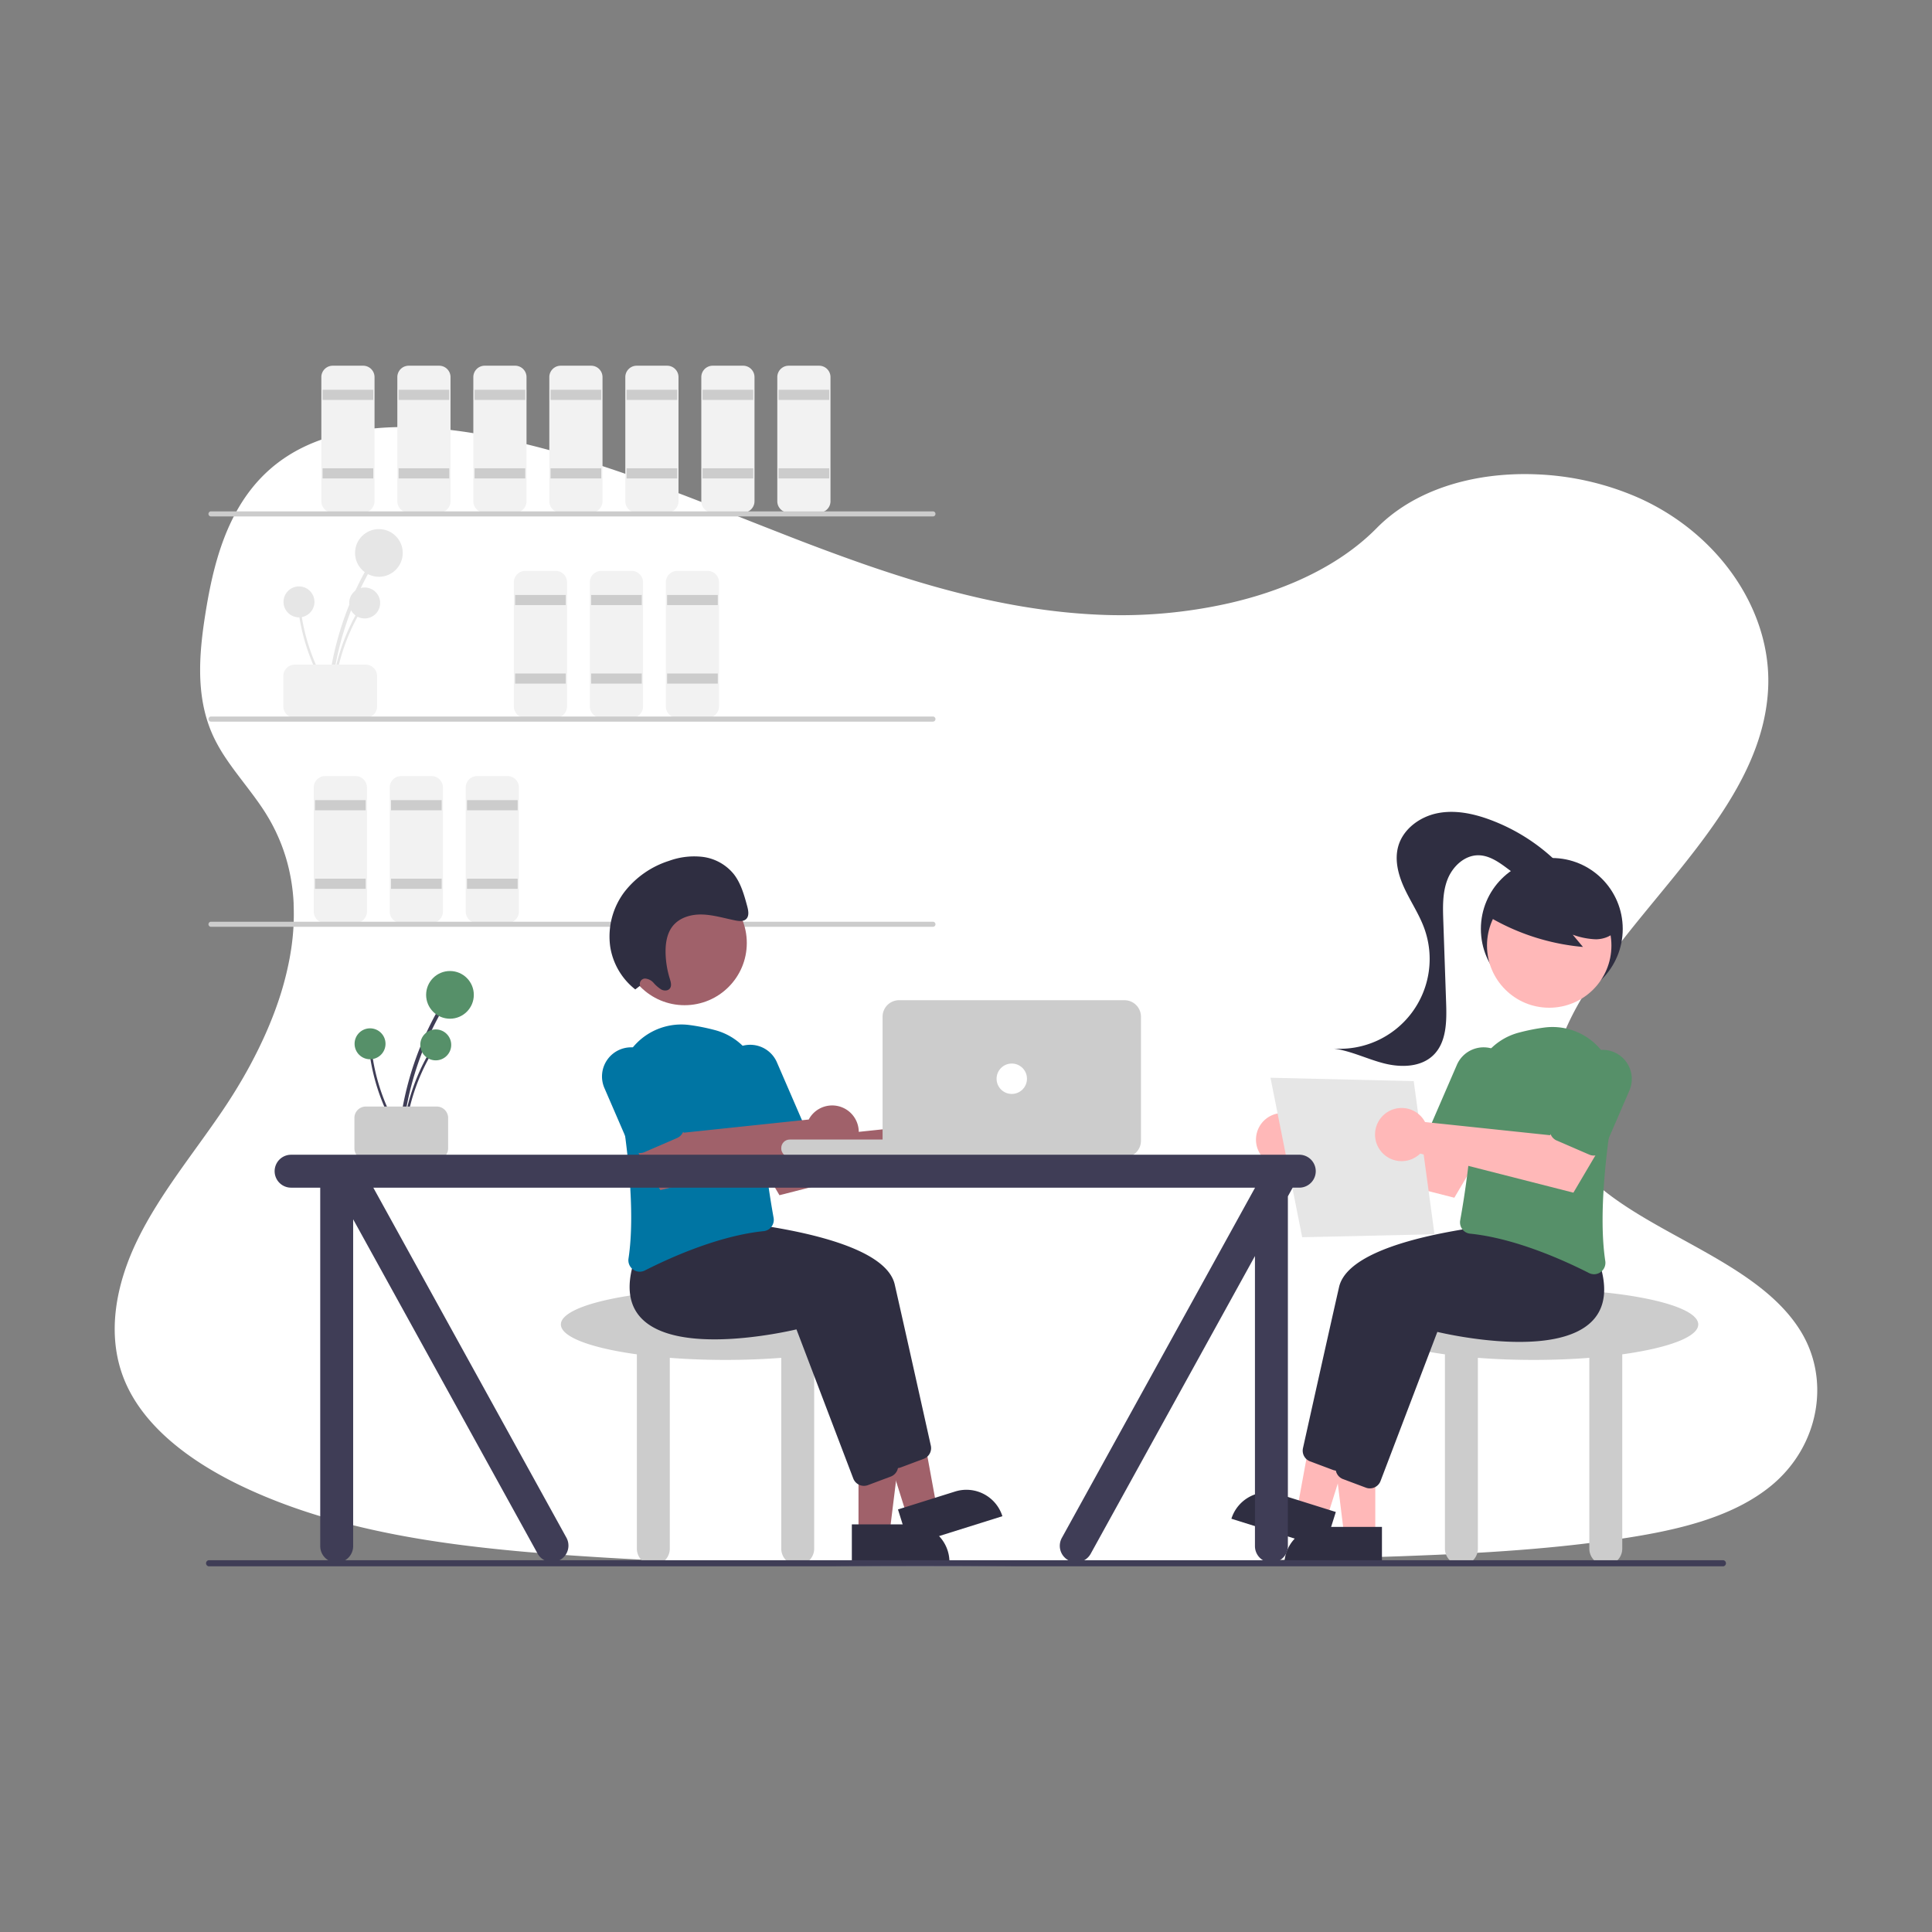 <svg xmlns="http://www.w3.org/2000/svg" xmlns:xlink="http://www.w3.org/1999/xlink" width="800" height="800" viewBox="0 0 800 800">
  <rect x="0" y="0" width="800" height="800" fill="#808080" stroke="none"/>
  <defs>
    <clipPath id="clip-_109">
      <rect width="800" height="800"/>
    </clipPath>
  </defs>
  <g id="_109" data-name="109" clip-path="url(#clip-_109)">
    <g id="Group_273" data-name="Group 273">
      <g id="Component_1_123" data-name="Component 1 – 123" transform="translate(47.512 176.832)">
        <path id="Path_168" data-name="Path 168" d="M798.2,560.6c-7.681,6.368-16.954,10.907-26.968,14.266q-2.186.747-4.434,1.4c-3.868,1.152-7.828,2.151-11.822,3.024-1.969.44-3.952.845-5.935,1.222-3.373.649-6.759,1.229-10.125,1.76-12.492,1.962-25.068,3.415-37.707,4.518q-5.845.517-11.7.929l-1.557.112-2.793.189-1.718.112c-2.612.175-5.223.328-7.828.475-10.439.587-20.893,1.013-31.346,1.4-7.681.265-15.285.489-22.924.7l-15.537.454-4.015.119-1.76.049q-6.9.209-13.812.4l-1.3.035-4.05.119-7.681.209-2.29.063-2.095.056c-48.761,1.313-97.557,2.269-146.289,1.857q-5.852-.042-11.7-.126c-36.185-.468-72.328-1.732-108.408-4.19-12.681-.866-25.445-1.913-38.14-3.359q-5.866-.663-11.7-1.445c-31.185-4.19-61.6-11.256-88.849-24.44-20.522-9.951-39.467-24.1-47.413-42.937-8.023-19.007-3.778-40.354,5.384-58.984s22.945-35.326,34.83-52.832c4.085-6.026,7.946-12.3,11.445-18.756.209-.391.426-.789.628-1.18q2.688-5.049,5.07-10.223h0q2.262-4.93,4.19-9.957.58-1.5,1.11-3c.042-.112.084-.223.119-.335s.091-.251.133-.377a129.277,129.277,0,0,0,5.265-19.461l.168-.922c.077-.44.154-.873.223-1.313s.133-.817.2-1.229h0a96.363,96.363,0,0,0,1.082-18.749v-.7a79.561,79.561,0,0,0-1.047-9.587h0c-.042-.272-.084-.538-.14-.8a75.079,75.079,0,0,0-3.68-13.337c-.07-.189-.147-.384-.223-.58a.784.784,0,0,0-.1-.258c-.524-1.334-1.082-2.653-1.7-3.973h0c-.1-.223-.209-.454-.314-.7h0c-.2-.426-.4-.852-.621-1.271h0q-1.473-3.01-3.282-5.942c-1.4-2.325-2.982-4.6-4.609-6.836l-.23-.314-.189-.265c-2.137-2.912-4.371-5.775-6.55-8.666-1.711-2.255-3.387-4.525-4.958-6.836l-.279-.419a69.654,69.654,0,0,1-5.083-8.749c-.293-.621-.58-1.243-.845-1.871-.475-1.1-.915-2.214-1.306-3.331-5.363-15.153-3.736-31.7-1.159-47.483,3.82-23.448,10.928-48.719,32.931-63.355,19.21-12.785,45.207-14.28,69.828-11.172,3.945.489,7.849,1.1,11.7,1.795l2.095.4c31.143,5.97,60.6,16.542,89.687,27.861,6.794,2.646,13.575,5.335,20.348,8.009Q384.373,165,392.32,168.1q9.182,3.575,18.5,6.983,5.824,2.137,11.7,4.19,9.42,3.275,18.965,6.222,6.759,2.095,13.589,3.945c21.647,5.893,43.852,9.978,66.581,10.767a203.394,203.394,0,0,0,51.54-4.776c3.945-.894,7.856-1.92,11.7-3.079a152.22,152.22,0,0,0,15.781-5.719c12.995-5.586,24.677-12.96,33.922-22.345l.077-.077c13.693-13.889,33.769-20.948,54.8-22.128a114.611,114.611,0,0,1,11.7-.063,116.1,116.1,0,0,1,42.372,9.916c33.266,15.083,54.78,47.015,53.16,78.905-2.353,46.422-47.106,82.055-73.808,122.667-1.885,2.863-3.68,5.817-5.349,8.833-.615,1.1-1.2,2.214-1.774,3.331-6.578,12.848-10.53,26.723-8.379,40.053a42.77,42.77,0,0,0,1.7,6.92c.328.985.7,1.969,1.11,2.947A54.81,54.81,0,0,0,724.093,434.6a94.977,94.977,0,0,0,8.54,6.941c24.915,18.113,61,29.537,76.943,54.284C822.913,516.348,817.983,544.174,798.2,560.6Z" transform="translate(-112.078 -122.422)" fill="#fff"/>
      </g>
      <g id="Group_272" data-name="Group 272" transform="translate(23.326 151.434)">
        <path id="Path_3343" data-name="Path 3343" d="M341.246,344.874a128.011,128.011,0,0,1,10.595-40.4q2.391-5.342,5.264-10.448a.78.78,0,0,0-1.346-.787,129.782,129.782,0,0,0-14.441,39.84q-1.084,5.857-1.63,11.8c-.092,1,1.467.992,1.559,0Z" transform="translate(-227.313 -209.12)" fill="#e6e6e6"/>
        <circle id="Ellipse_775" data-name="Ellipse 775" cx="9.875" cy="9.875" r="9.875" transform="translate(123.693 67.655)" fill="#e6e6e6"/>
        <path id="Path_3344" data-name="Path 3344" d="M342.183,344.272a83.047,83.047,0,0,1,6.873-26.21q1.551-3.465,3.415-6.778a.506.506,0,0,0-.873-.51,84.2,84.2,0,0,0-9.369,25.846q-.7,3.8-1.057,7.653c-.06.648.952.644,1.012,0Z" transform="translate(-227.241 -208.256)" fill="#e6e6e6"/>
        <circle id="Ellipse_776" data-name="Ellipse 776" cx="6.406" cy="6.406" r="6.406" transform="translate(121.275 91.837)" fill="#e6e6e6"/>
        <path id="Path_3345" data-name="Path 3345" d="M341.534,343.65a83.048,83.048,0,0,1-10.7-24.894q-.908-3.686-1.477-7.445a.506.506,0,0,0-1,.135,84.2,84.2,0,0,0,8.51,26.142q1.782,3.428,3.873,6.684c.351.548,1.147-.078.8-.622Z" transform="translate(-227.868 -208.239)" fill="#e6e6e6"/>
        <circle id="Ellipse_777" data-name="Ellipse 777" cx="6.406" cy="6.406" r="6.406" transform="translate(94.071 91.387)" fill="#e6e6e6"/>
        <path id="Path_3346" data-name="Path 3346" d="M322.169,348.333V335.746a4.725,4.725,0,0,1,4.72-4.72h29.37a4.725,4.725,0,0,1,4.72,4.72v12.587a4.725,4.725,0,0,1-4.72,4.72h-29.37a4.725,4.725,0,0,1-4.72-4.72Z" transform="translate(-228.17 -207.254)" fill="#f2f2f2"/>
        <path id="Path_3347" data-name="Path 3347" d="M354.476,273.863H341.889a4.725,4.725,0,0,1-4.72-4.72v-51.4a4.725,4.725,0,0,1,4.72-4.72h12.587a4.725,4.725,0,0,1,4.72,4.72v51.4A4.725,4.725,0,0,1,354.476,273.863Z" transform="translate(-227.436 -213.026)" fill="#f2f2f2"/>
        <rect id="Rectangle_376" data-name="Rectangle 376" width="20.978" height="4.196" transform="translate(110.257 9.965)" fill="#ccc"/>
        <rect id="Rectangle_377" data-name="Rectangle 377" width="20.978" height="4.196" transform="translate(110.257 42.481)" fill="#ccc"/>
        <path id="Path_3348" data-name="Path 3348" d="M384.476,273.863H371.889a4.725,4.725,0,0,1-4.72-4.72v-51.4a4.725,4.725,0,0,1,4.72-4.72h12.587a4.725,4.725,0,0,1,4.72,4.72v51.4A4.725,4.725,0,0,1,384.476,273.863Z" transform="translate(-225.969 -213.026)" fill="#f2f2f2"/>
        <rect id="Rectangle_378" data-name="Rectangle 378" width="20.978" height="4.196" transform="translate(141.725 9.965)" fill="#ccc"/>
        <rect id="Rectangle_379" data-name="Rectangle 379" width="20.978" height="4.196" transform="translate(141.725 42.481)" fill="#ccc"/>
        <path id="Path_3349" data-name="Path 3349" d="M414.476,273.863H401.889a4.725,4.725,0,0,1-4.72-4.72v-51.4a4.725,4.725,0,0,1,4.72-4.72h12.587a4.725,4.725,0,0,1,4.72,4.72v51.4A4.725,4.725,0,0,1,414.476,273.863Z" transform="translate(-224.501 -213.026)" fill="#f2f2f2"/>
        <rect id="Rectangle_380" data-name="Rectangle 380" width="20.978" height="4.196" transform="translate(173.192 9.965)" fill="#ccc"/>
        <rect id="Rectangle_381" data-name="Rectangle 381" width="20.978" height="4.196" transform="translate(173.192 42.481)" fill="#ccc"/>
        <path id="Path_3350" data-name="Path 3350" d="M430.476,354.863H417.889a4.725,4.725,0,0,1-4.72-4.72v-51.4a4.725,4.725,0,0,1,4.72-4.72h12.587a4.725,4.725,0,0,1,4.72,4.72v51.4A4.725,4.725,0,0,1,430.476,354.863Z" transform="translate(-223.719 -209.064)" fill="#f2f2f2"/>
        <rect id="Rectangle_382" data-name="Rectangle 382" width="20.978" height="4.196" transform="translate(189.975 94.927)" fill="#ccc"/>
        <rect id="Rectangle_383" data-name="Rectangle 383" width="20.978" height="4.196" transform="translate(189.975 127.443)" fill="#ccc"/>
        <path id="Path_3351" data-name="Path 3351" d="M460.476,354.863H447.889a4.725,4.725,0,0,1-4.72-4.72v-51.4a4.725,4.725,0,0,1,4.72-4.72h12.587a4.725,4.725,0,0,1,4.72,4.72v51.4A4.725,4.725,0,0,1,460.476,354.863Z" transform="translate(-222.251 -209.064)" fill="#f2f2f2"/>
        <rect id="Rectangle_384" data-name="Rectangle 384" width="20.978" height="4.196" transform="translate(221.442 94.927)" fill="#ccc"/>
        <rect id="Rectangle_385" data-name="Rectangle 385" width="20.978" height="4.196" transform="translate(221.442 127.443)" fill="#ccc"/>
        <path id="Path_3352" data-name="Path 3352" d="M490.476,354.863H477.889a4.725,4.725,0,0,1-4.72-4.72v-51.4a4.725,4.725,0,0,1,4.72-4.72h12.587a4.725,4.725,0,0,1,4.72,4.72v51.4A4.726,4.726,0,0,1,490.476,354.863Z" transform="translate(-220.784 -209.064)" fill="#f2f2f2"/>
        <rect id="Rectangle_386" data-name="Rectangle 386" width="20.978" height="4.196" transform="translate(252.91 94.927)" fill="#ccc"/>
        <rect id="Rectangle_387" data-name="Rectangle 387" width="20.978" height="4.196" transform="translate(252.91 127.443)" fill="#ccc"/>
        <path id="Path_3353" data-name="Path 3353" d="M351.476,435.863H338.889a4.725,4.725,0,0,1-4.72-4.72v-51.4a4.725,4.725,0,0,1,4.72-4.72h12.587a4.725,4.725,0,0,1,4.72,4.72v51.4a4.725,4.725,0,0,1-4.72,4.72Z" transform="translate(-227.583 -205.102)" fill="#f2f2f2"/>
        <rect id="Rectangle_388" data-name="Rectangle 388" width="20.978" height="4.196" transform="translate(107.111 179.889)" fill="#ccc"/>
        <rect id="Rectangle_389" data-name="Rectangle 389" width="20.978" height="4.196" transform="translate(107.111 212.405)" fill="#ccc"/>
        <path id="Path_3354" data-name="Path 3354" d="M381.476,435.863H368.889a4.725,4.725,0,0,1-4.72-4.72v-51.4a4.725,4.725,0,0,1,4.72-4.72h12.587a4.725,4.725,0,0,1,4.72,4.72v51.4a4.725,4.725,0,0,1-4.72,4.72Z" transform="translate(-226.116 -205.102)" fill="#f2f2f2"/>
        <rect id="Rectangle_390" data-name="Rectangle 390" width="20.978" height="4.196" transform="translate(138.578 179.889)" fill="#ccc"/>
        <rect id="Rectangle_391" data-name="Rectangle 391" width="20.978" height="4.196" transform="translate(138.578 212.405)" fill="#ccc"/>
        <path id="Path_3355" data-name="Path 3355" d="M411.476,435.863H398.889a4.726,4.726,0,0,1-4.72-4.72v-51.4a4.726,4.726,0,0,1,4.72-4.72h12.587a4.725,4.725,0,0,1,4.72,4.72v51.4a4.725,4.725,0,0,1-4.72,4.72Z" transform="translate(-224.648 -205.102)" fill="#f2f2f2"/>
        <rect id="Rectangle_392" data-name="Rectangle 392" width="20.978" height="4.196" transform="translate(170.046 179.889)" fill="#ccc"/>
        <rect id="Rectangle_393" data-name="Rectangle 393" width="20.978" height="4.196" transform="translate(170.046 212.405)" fill="#ccc"/>
        <path id="Path_3356" data-name="Path 3356" d="M444.476,273.863H431.889a4.725,4.725,0,0,1-4.72-4.72v-51.4a4.725,4.725,0,0,1,4.72-4.72h12.587a4.725,4.725,0,0,1,4.72,4.72v51.4A4.725,4.725,0,0,1,444.476,273.863Z" transform="translate(-223.034 -213.026)" fill="#f2f2f2"/>
        <rect id="Rectangle_394" data-name="Rectangle 394" width="20.978" height="4.196" transform="translate(204.66 9.965)" fill="#ccc"/>
        <rect id="Rectangle_395" data-name="Rectangle 395" width="20.978" height="4.196" transform="translate(204.66 42.481)" fill="#ccc"/>
        <path id="Path_3357" data-name="Path 3357" d="M474.476,273.863H461.889a4.725,4.725,0,0,1-4.72-4.72v-51.4a4.725,4.725,0,0,1,4.72-4.72h12.587a4.725,4.725,0,0,1,4.72,4.72v51.4a4.725,4.725,0,0,1-4.72,4.72Z" transform="translate(-221.567 -213.026)" fill="#f2f2f2"/>
        <rect id="Rectangle_396" data-name="Rectangle 396" width="20.978" height="4.196" transform="translate(236.127 9.965)" fill="#ccc"/>
        <rect id="Rectangle_397" data-name="Rectangle 397" width="20.978" height="4.196" transform="translate(236.127 42.481)" fill="#ccc"/>
        <path id="Path_3358" data-name="Path 3358" d="M504.476,273.863H491.889a4.725,4.725,0,0,1-4.72-4.72v-51.4a4.725,4.725,0,0,1,4.72-4.72h12.587a4.725,4.725,0,0,1,4.72,4.72v51.4a4.725,4.725,0,0,1-4.72,4.72Z" transform="translate(-220.099 -213.026)" fill="#f2f2f2"/>
        <rect id="Rectangle_398" data-name="Rectangle 398" width="20.978" height="4.196" transform="translate(267.595 9.965)" fill="#ccc"/>
        <rect id="Rectangle_399" data-name="Rectangle 399" width="20.978" height="4.196" transform="translate(267.595 42.481)" fill="#ccc"/>
        <path id="Path_3359" data-name="Path 3359" d="M534.476,273.863H521.889a4.725,4.725,0,0,1-4.72-4.72v-51.4a4.725,4.725,0,0,1,4.72-4.72h12.587a4.725,4.725,0,0,1,4.72,4.72v51.4A4.725,4.725,0,0,1,534.476,273.863Z" transform="translate(-218.632 -213.026)" fill="#f2f2f2"/>
        <rect id="Rectangle_400" data-name="Rectangle 400" width="20.978" height="4.196" transform="translate(299.062 9.965)" fill="#ccc"/>
        <rect id="Rectangle_401" data-name="Rectangle 401" width="20.978" height="4.196" transform="translate(299.062 42.481)" fill="#ccc"/>
        <path id="Path_3360" data-name="Path 3360" d="M592.6,272.624H293.659a1.049,1.049,0,1,1,0-2.1H592.6a1.049,1.049,0,0,1,0,2.1Z" transform="translate(-229.616 -210.213)" fill="#ccc"/>
        <path id="Path_3361" data-name="Path 3361" d="M592.6,353.624H293.659a1.049,1.049,0,1,1,0-2.1H592.6a1.049,1.049,0,0,1,0,2.1Z" transform="translate(-229.616 -206.251)" fill="#ccc"/>
        <path id="Path_3362" data-name="Path 3362" d="M592.6,434.624H293.659a1.049,1.049,0,1,1,0-2.1H592.6a1.049,1.049,0,0,1,0,2.1Z" transform="translate(-229.616 -202.289)" fill="#ccc"/>
        <path id="Path_3363" data-name="Path 3363" d="M568.091,592.193c0-8.11-30.525-14.685-68.179-14.685s-68.179,6.575-68.179,14.685c0,5.2,12.55,9.761,31.467,12.371v80.458a6.818,6.818,0,1,0,13.636,0V606.013c7.208.558,14.975.864,23.076.864s15.868-.306,23.076-.864v79.008a6.818,6.818,0,1,0,13.636,0V604.564C555.542,601.954,568.091,597.39,568.091,592.193Z" transform="translate(-222.811 -195.197)" fill="#ccc"/>
        <path id="Path_3364" data-name="Path 3364" d="M319.563,463.219h12.86l6.117-49.6H319.561Z" transform="translate(12.599 20.232)" fill="#a0616a"/>
        <path id="Path_3365" data-name="Path 3365" d="M0,0H40.415V15.615h-24.8A15.615,15.615,0,0,1,0,0H0Z" transform="translate(369.82 495.393) rotate(179.997)" fill="#2f2e41"/>
        <path id="Path_3366" data-name="Path 3366" d="M339.394,456.536l12.269-3.851-9.012-49.157-18.108,5.682Z" transform="translate(12.842 19.739)" fill="#a0616a"/>
        <path id="Path_3367" data-name="Path 3367" d="M0,0H40.415V15.615h-24.8A15.615,15.615,0,0,1,0,0H0Z" transform="translate(391.743 476.394) rotate(162.577)" fill="#2f2e41"/>
        <path id="Path_3368" data-name="Path 3368" d="M564.48,650.018l-23.524-61.751c-5.278,1.239-49.537,11.033-64.36-4.75-5.08-5.409-6.071-13.247-2.945-23.294l8.651-10.871.269.014c3.271.172,80.174,4.482,85.446,27.679,4.445,19.556,12.563,56.018,14.944,66.727a4.737,4.737,0,0,1-2.952,5.437l-9.46,3.547a4.679,4.679,0,0,1-1.649.3,4.734,4.734,0,0,1-4.419-3.039Z" transform="translate(-220.848 -196.574)" fill="#2f2e41"/>
        <path id="Path_3369" data-name="Path 3369" d="M551.48,657.018l-23.524-61.751c-5.278,1.239-49.537,11.032-64.36-4.75-5.08-5.409-6.071-13.247-2.945-23.294l8.651-10.871.269.014c3.271.172,80.174,4.482,85.446,27.679,4.445,19.556,12.562,56.018,14.944,66.727a4.737,4.737,0,0,1-2.952,5.437l-9.46,3.547a4.68,4.68,0,0,1-1.649.3,4.734,4.734,0,0,1-4.419-3.039Z" transform="translate(-221.483 -196.232)" fill="#2f2e41"/>
        <path id="Path_3370" data-name="Path 3370" d="M581.059,511.405a11.042,11.042,0,0,0-.928,1.47l-51.733,5.45-7.447-10.21-16.878,9.225L518.7,542.117l63.446-16.177a11.009,11.009,0,1,0-1.087-14.535Z" transform="translate(-219.272 -198.644)" fill="#a0616a"/>
        <path id="Path_3371" data-name="Path 3371" d="M460.532,574.557A4.727,4.727,0,0,1,458.624,570c2.919-19.24-.439-46.8-3.771-66.535a26.008,26.008,0,0,1,28.907-30.169,83.779,83.779,0,0,1,10.4,2.05h0a25.8,25.8,0,0,1,19.491,25.665c-.5,19.042,3.369,42.8,5.054,52.132a4.74,4.74,0,0,1-.875,3.682,4.607,4.607,0,0,1-3.247,1.836c-18.679,1.906-38.823,11.016-49.167,16.276a4.722,4.722,0,0,1-2.15.525A4.645,4.645,0,0,1,460.532,574.557Z" transform="translate(-221.698 -200.305)" fill="#0075a3"/>
        <path id="Path_3372" data-name="Path 3372" d="M508.974,524.54a4.689,4.689,0,0,1-2.595-2.515L495.962,497.96a12.062,12.062,0,0,1,22.14-9.583l10.417,24.065a4.726,4.726,0,0,1-2.457,6.206l-13.476,5.834a4.687,4.687,0,0,1-3.612.057Z" transform="translate(-219.718 -199.913)" fill="#0075a3"/>
        <path id="Path_3373" data-name="Path 3373" d="M534.059,509.405a11.046,11.046,0,0,0-.928,1.47l-51.733,5.45-7.447-10.21-16.878,9.225L471.7,540.117l63.446-16.177a11.009,11.009,0,1,0-1.087-14.535Z" transform="translate(-221.571 -198.742)" fill="#a0616a"/>
        <path id="Path_3374" data-name="Path 3374" d="M461.974,525.54a4.689,4.689,0,0,1-2.595-2.515L448.962,498.96a12.062,12.062,0,1,1,22.14-9.583l10.417,24.065a4.726,4.726,0,0,1-2.457,6.206l-13.476,5.834a4.687,4.687,0,0,1-3.612.057Z" transform="translate(-222.017 -199.864)" fill="#0075a3"/>
        <circle id="Ellipse_778" data-name="Ellipse 778" cx="25.762" cy="25.762" r="25.762" transform="translate(234.384 213.276)" fill="#a0616a"/>
        <path id="Path_3375" data-name="Path 3375" d="M463.6,460.27a2.239,2.239,0,0,1,1.947-2.957,5.171,5.171,0,0,1,3.646,1.8,14.51,14.51,0,0,0,3.221,2.766c1.246.628,2.936.539,3.647-.659.667-1.125.21-2.631-.194-3.937a38.714,38.714,0,0,1-1.71-10.248c-.116-3.881.431-7.932,2.58-10.959,2.773-3.907,7.732-5.39,12.425-5.283s9.31,1.556,13.958,2.472c1.6.316,3.491.478,4.564-.766,1.141-1.323.722-3.463.237-5.249-1.26-4.633-2.6-9.424-5.523-13.166a19.823,19.823,0,0,0-12.651-7.122,30.354,30.354,0,0,0-14.121,1.6,37.862,37.862,0,0,0-18.548,12.921,30.666,30.666,0,0,0-5.851,22.657A27.972,27.972,0,0,0,461.6,461.821Z" transform="translate(-221.872 -203.551)" fill="#2f2e41"/>
        <path id="Path_3376" data-name="Path 3376" d="M369.3,519.327a128.012,128.012,0,0,1,10.595-40.4q2.391-5.342,5.264-10.448a.78.78,0,0,0-1.346-.787,129.778,129.778,0,0,0-14.441,39.84q-1.084,5.857-1.63,11.8c-.092,1,1.467.992,1.559,0Z" transform="translate(-225.941 -200.587)" fill="#3f3d56"/>
        <circle id="Ellipse_779" data-name="Ellipse 779" cx="9.875" cy="9.875" r="9.875" transform="translate(153.12 250.642)" fill="#569069"/>
        <path id="Path_3377" data-name="Path 3377" d="M370.238,518.725a83.047,83.047,0,0,1,6.873-26.21q1.551-3.465,3.415-6.778a.506.506,0,0,0-.873-.511,84.2,84.2,0,0,0-9.369,25.846q-.7,3.8-1.057,7.653C369.167,519.373,370.179,519.369,370.238,518.725Z" transform="translate(-225.868 -199.723)" fill="#3f3d56"/>
        <circle id="Ellipse_780" data-name="Ellipse 780" cx="6.406" cy="6.406" r="6.406" transform="translate(150.702 274.825)" fill="#569069"/>
        <path id="Path_3378" data-name="Path 3378" d="M369.589,518.1a83.046,83.046,0,0,1-10.7-24.894q-.908-3.686-1.477-7.445a.506.506,0,0,0-1,.135,84.2,84.2,0,0,0,8.51,26.142q1.782,3.428,3.873,6.684C369.142,519.274,369.938,518.648,369.589,518.1Z" transform="translate(-226.495 -199.705)" fill="#3f3d56"/>
        <circle id="Ellipse_781" data-name="Ellipse 781" cx="6.406" cy="6.406" r="6.406" transform="translate(123.498 274.375)" fill="#569069"/>
        <path id="Path_3379" data-name="Path 3379" d="M350.224,522.786V510.2a4.725,4.725,0,0,1,4.72-4.72h29.37a4.725,4.725,0,0,1,4.72,4.72v12.587a4.725,4.725,0,0,1-4.72,4.72h-29.37A4.725,4.725,0,0,1,350.224,522.786Z" transform="translate(-226.798 -198.72)" fill="#ccc"/>
        <rect id="Rectangle_402" data-name="Rectangle 402" width="90.207" height="7.342" rx="3.5" transform="translate(300.177 320.425)" fill="#ccc"/>
        <path id="Path_3380" data-name="Path 3380" d="M658.9,528.541H565.55a6.826,6.826,0,0,1-6.818-6.818v-51.4a6.826,6.826,0,0,1,6.818-6.818H658.9a6.826,6.826,0,0,1,6.818,6.818v51.4a6.826,6.826,0,0,1-6.818,6.818Z" transform="translate(-216.599 -200.773)" fill="#ccc"/>
        <circle id="Ellipse_782" data-name="Ellipse 782" cx="6.293" cy="6.293" r="6.293" transform="translate(389.335 288.957)" fill="#fff"/>
        <path id="Path_3381" data-name="Path 3381" d="M887.091,592.193c0-8.11-30.525-14.685-68.18-14.685s-68.179,6.575-68.179,14.685c0,5.2,12.55,9.761,31.467,12.371v80.458a6.818,6.818,0,1,0,13.636,0V606.013c7.208.558,14.975.864,23.076.864s15.868-.306,23.076-.864v79.008a6.818,6.818,0,1,0,13.636,0V604.564C874.542,601.954,887.091,597.39,887.091,592.193Z" transform="translate(-207.207 -195.197)" fill="#ccc"/>
        <circle id="Ellipse_783" data-name="Ellipse 783" cx="29.37" cy="29.37" r="29.37" transform="translate(589.874 203.846)" fill="#2f2e41"/>
        <path id="Path_3382" data-name="Path 3382" d="M524.462,464.219H511.6l-6.117-49.6h18.979Z" transform="translate(21.693 20.281)" fill="#ffb8b8"/>
        <path id="Path_3383" data-name="Path 3383" d="M503.288,458.4h24.8v15.615H487.673A15.615,15.615,0,0,1,503.288,458.4Z" transform="translate(20.822 22.423)" fill="#2f2e41"/>
        <path id="Path_3384" data-name="Path 3384" d="M505.011,457.536l-12.269-3.851,9.012-49.157,18.108,5.682Z" transform="translate(21.07 19.787)" fill="#ffb8b8"/>
        <path id="Path_3385" data-name="Path 3385" d="M15.615,0h24.8V15.615H0A15.615,15.615,0,0,1,15.615,0Z" transform="translate(491.245 462.542) rotate(17.423)" fill="#2f2e41"/>
        <path id="Path_3386" data-name="Path 3386" d="M738.751,654.058a4.679,4.679,0,0,1-1.649-.3l-9.461-3.547a4.737,4.737,0,0,1-2.952-5.437c2.382-10.709,10.5-47.17,14.944-66.727,5.272-23.2,82.175-27.507,85.446-27.679l.269-.014L834,561.224c3.126,10.048,2.135,17.885-2.945,23.294-14.824,15.783-59.083,5.989-64.36,4.75L743.17,651.019A4.734,4.734,0,0,1,738.751,654.058Z" transform="translate(-208.486 -196.525)" fill="#2f2e41"/>
        <path id="Path_3387" data-name="Path 3387" d="M751.751,661.058a4.681,4.681,0,0,1-1.649-.3l-9.461-3.547a4.737,4.737,0,0,1-2.952-5.437c2.382-10.709,10.5-47.17,14.944-66.727,5.272-23.2,82.175-27.507,85.446-27.679l.269-.014L847,568.224c3.126,10.048,2.135,17.885-2.945,23.294-14.824,15.782-59.082,5.989-64.36,4.75L756.17,658.019A4.734,4.734,0,0,1,751.751,661.058Z" transform="translate(-207.85 -196.183)" fill="#2f2e41"/>
        <path id="Path_3388" data-name="Path 3388" d="M725.917,512.405a11.04,11.04,0,0,1,.928,1.47l51.733,5.45,7.447-10.21L802.9,518.34l-14.627,24.777L724.831,526.94a11.009,11.009,0,1,1,1.087-14.535Z" transform="translate(-209.388 -198.595)" fill="#ffb8b8"/>
        <path id="Path_3389" data-name="Path 3389" d="M842.2,576.458a4.72,4.72,0,0,1-2.15-.525c-10.345-5.26-30.488-14.369-49.167-16.276a4.607,4.607,0,0,1-3.247-1.836,4.74,4.74,0,0,1-.875-3.683c1.686-9.331,5.552-33.09,5.054-52.132A25.8,25.8,0,0,1,811.3,476.342h0a83.776,83.776,0,0,1,10.4-2.05,26.008,26.008,0,0,1,28.907,30.169c-3.331,19.734-6.689,47.3-3.771,66.535a4.727,4.727,0,0,1-1.908,4.561A4.645,4.645,0,0,1,842.2,576.458Z" transform="translate(-205.448 -200.256)" fill="#569069"/>
        <path id="Path_3390" data-name="Path 3390" d="M793.335,525.873a4.714,4.714,0,0,1-1.874-.391l-13.476-5.834a4.726,4.726,0,0,1-2.456-6.206l10.417-24.065a12.062,12.062,0,0,1,22.14,9.583l-10.417,24.065a4.731,4.731,0,0,1-4.333,2.849Z" transform="translate(-206.013 -199.864)" fill="#569069"/>
        <circle id="Ellipse_784" data-name="Ellipse 784" cx="25.762" cy="25.762" r="25.762" transform="translate(592.408 214.325)" fill="#ffb8b8"/>
        <path id="Path_3391" data-name="Path 3391" d="M796.893,430.68a92.923,92.923,0,0,0,40.2,13.246l-4.237-5.077a31.138,31.138,0,0,0,9.619,1.91c3.283-.051,6.723-1.315,8.587-4.019a9.8,9.8,0,0,0,.656-9.052,18.559,18.559,0,0,0-5.839-7.3,34.761,34.761,0,0,0-32.353-5.782,20.775,20.775,0,0,0-9.663,6.2c-2.442,3.013-7.144,5.7-5.894,9.369Z" transform="translate(-204.949 -203.25)" fill="#2f2e41"/>
        <path id="Path_3392" data-name="Path 3392" d="M830.387,411.05a79.178,79.178,0,0,0-28.806-18.628c-6.964-2.58-14.543-4.174-21.823-2.709s-14.165,6.5-16.2,13.644c-1.661,5.841.054,12.129,2.631,17.628s6.018,10.6,8.1,16.3a37.2,37.2,0,0,1-37.435,49.889c7.153.959,13.746,4.32,20.738,6.11s15.244,1.668,20.439-3.341c5.5-5.3,5.607-13.916,5.342-21.547L782.2,434.363c-.2-5.785-.374-11.756,1.713-17.156s7.045-10.128,12.833-10.079c4.387.037,8.27,2.695,11.788,5.316s7.242,5.417,11.612,5.807,9.359-2.844,9.032-7.219" transform="translate(-207.885 -204.41)" fill="#2f2e41"/>
        <path id="Path_3393" data-name="Path 3393" d="M482.2,281.087l59.319,1.4L550.11,345.9l-54.782,1.229Z" transform="translate(20.554 13.749)" fill="#e6e6e6"/>
        <path id="Path_3394" data-name="Path 3394" d="M772.917,510.405a11.034,11.034,0,0,1,.928,1.47l51.733,5.45,7.447-10.21L849.9,516.34l-14.627,24.777L771.831,524.94a11.009,11.009,0,1,1,1.087-14.535Z" transform="translate(-207.089 -198.693)" fill="#ffb8b8"/>
        <path id="Path_3395" data-name="Path 3395" d="M840.334,526.873a4.716,4.716,0,0,1-1.874-.391l-13.476-5.834a4.726,4.726,0,0,1-2.457-6.206l10.417-24.065a12.062,12.062,0,0,1,22.14,9.583l-10.417,24.065a4.731,4.731,0,0,1-4.333,2.849Z" transform="translate(-203.714 -199.815)" fill="#569069"/>
        <path id="Path_3396" data-name="Path 3396" d="M743.018,524.508H325.55a6.818,6.818,0,0,0,0,13.636h12.063V686.565a6.818,6.818,0,1,0,13.636,0V551.245l76.436,138.539a6.818,6.818,0,0,0,11.809-6.818l-79.9-144.822H724.662v.088L644.809,682.966a6.818,6.818,0,1,0,11.808,6.818l68.044-123.329V686.565a6.818,6.818,0,0,0,13.636,0V541.739l1.984-3.6h2.737a6.818,6.818,0,0,0,0-13.636Z" transform="translate(-228.338 -197.79)" fill="#3f3d56"/>
        <path id="Path_3397" data-name="Path 3397" d="M858,687.091H230.674a1.277,1.277,0,0,1,0-2.5H858a1.277,1.277,0,0,1,0,2.5Z" transform="translate(-167.663 -189.959)" fill="#3f3d56"/>
      </g>
    </g>
  </g>
</svg>
